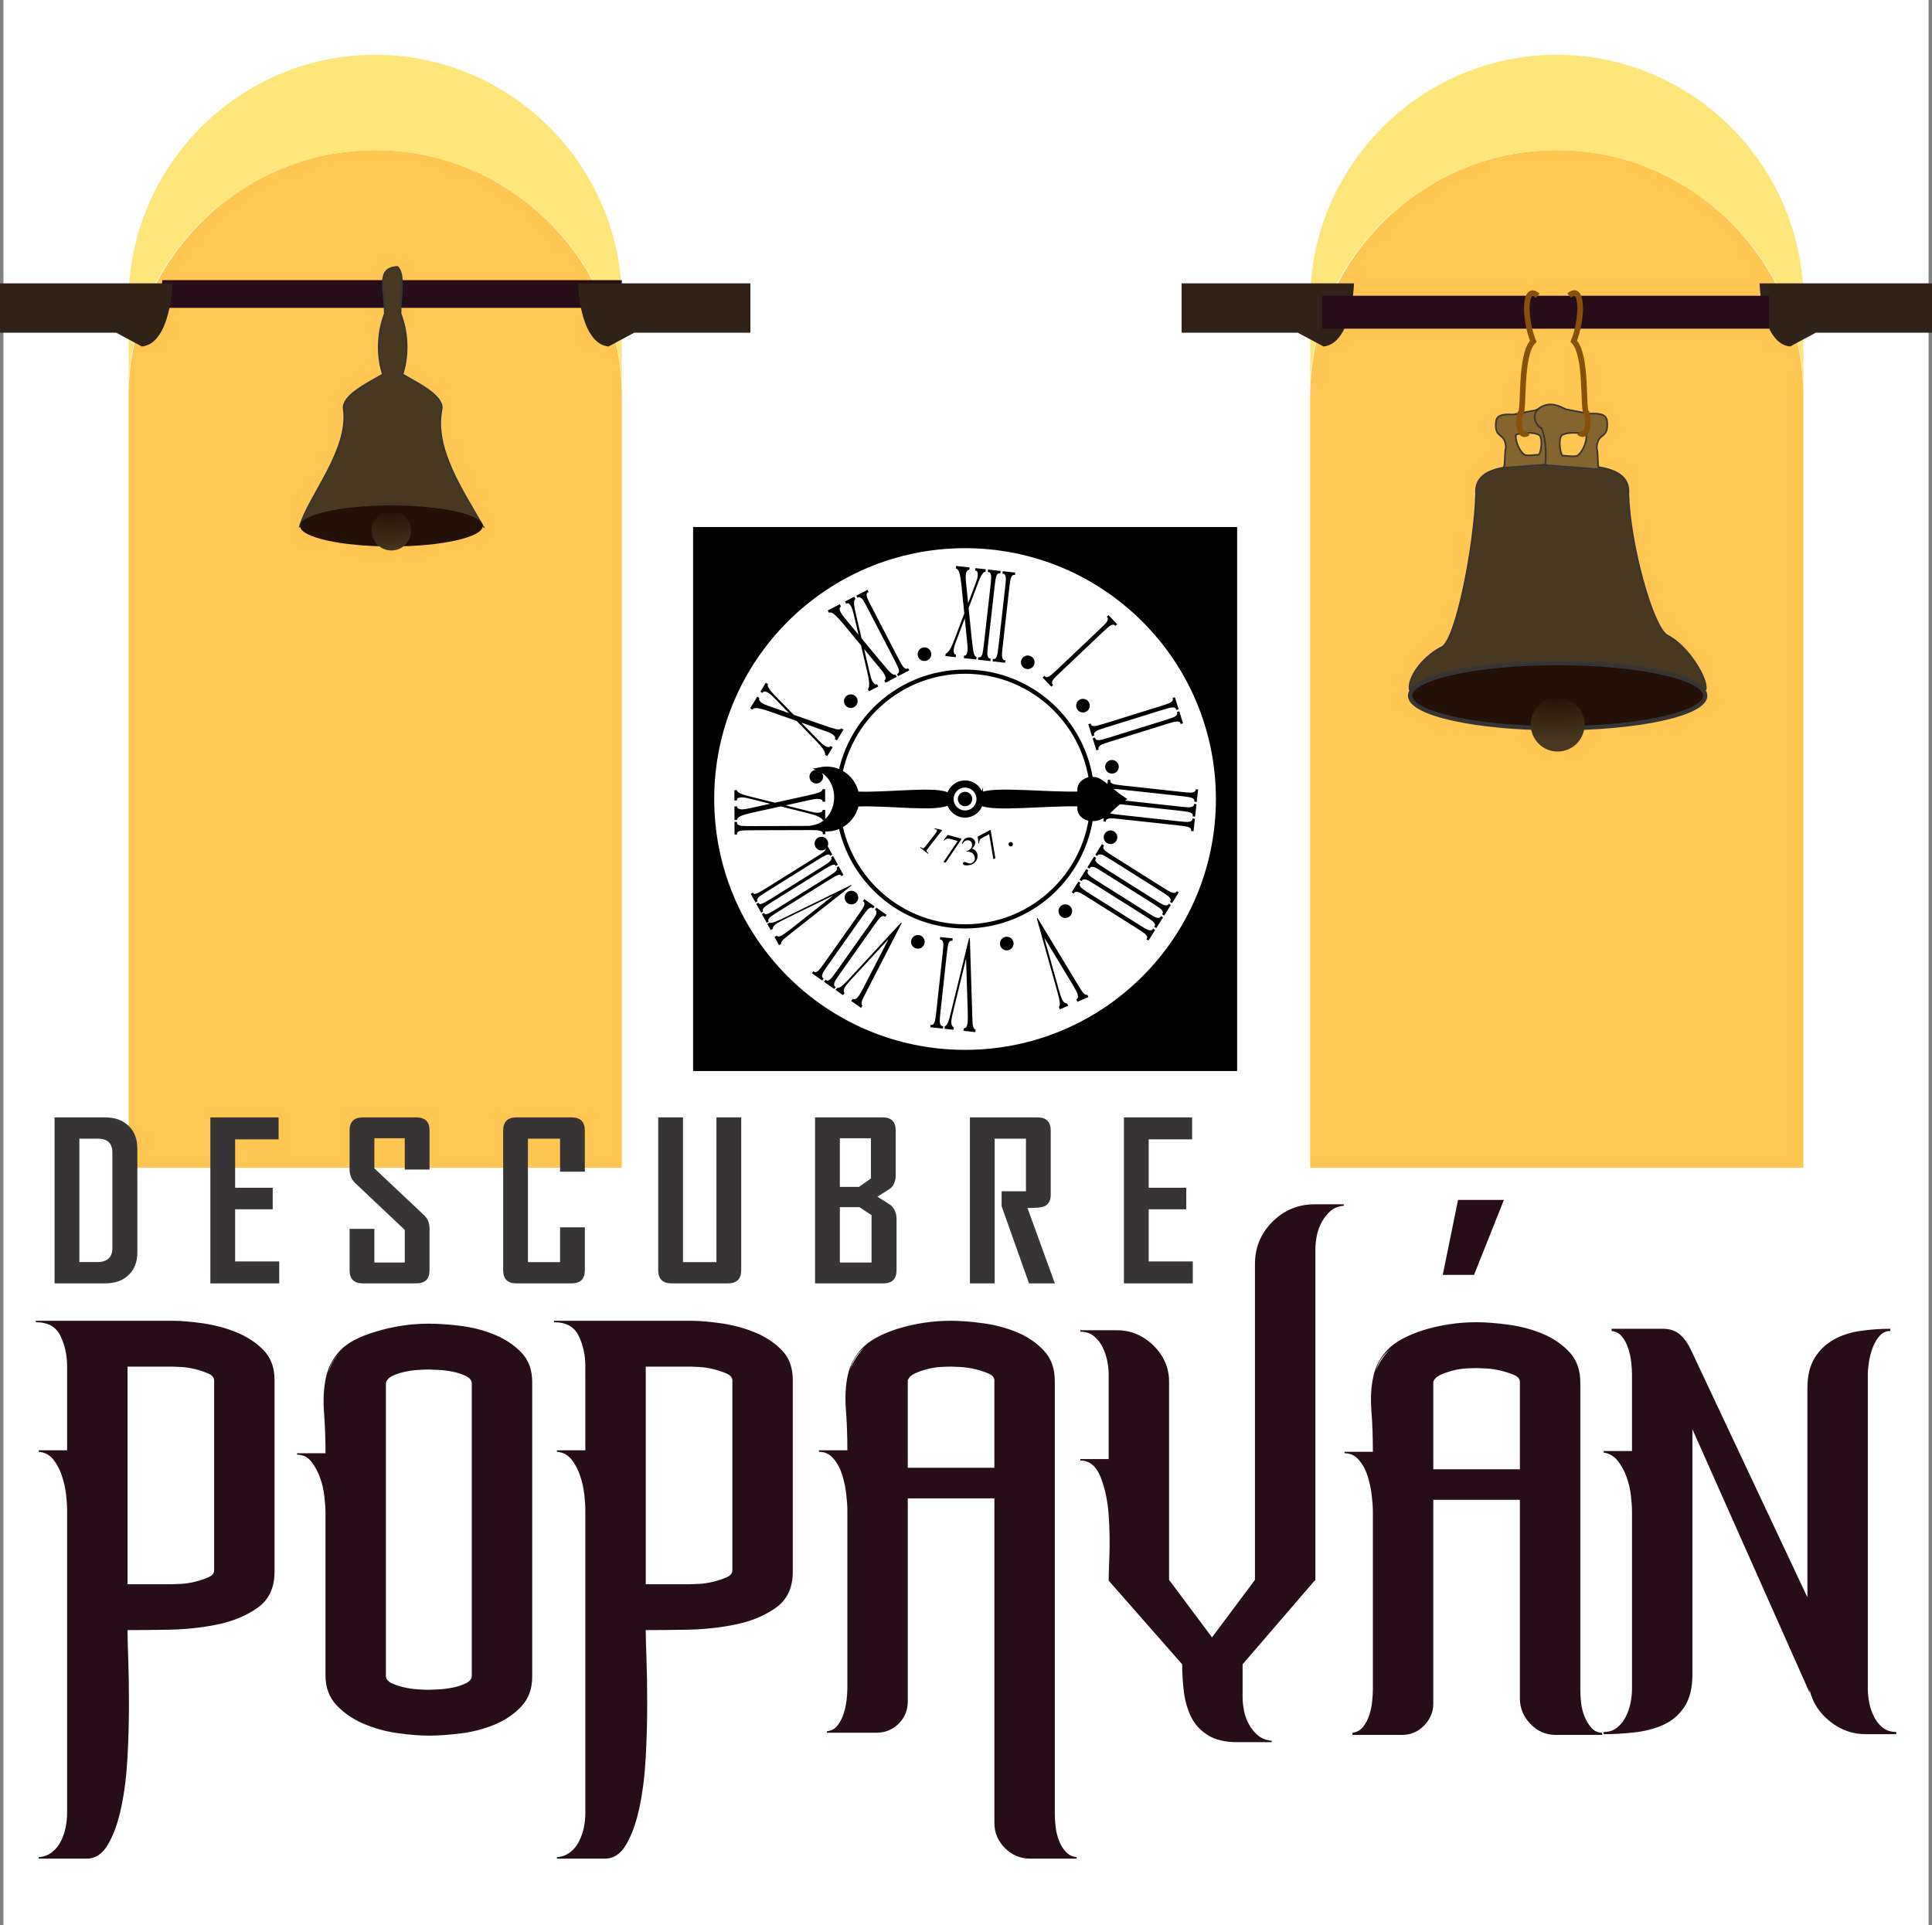 <?xml version="1.0" encoding="UTF-8"?>
<!-- Creator: CorelDRAW -->
<svg xmlns="http://www.w3.org/2000/svg" xmlns:xlink="http://www.w3.org/1999/xlink" xmlns:xodm="http://www.corel.com/coreldraw/odm/2003" xml:space="preserve" width="90.936mm" height="90.615mm" version="1.1" style="shape-rendering:geometricPrecision; text-rendering:geometricPrecision; image-rendering:optimizeQuality; fill-rule:evenodd; clip-rule:evenodd" viewBox="0 0 152211.34 151674.88">
 <rect x="0" y="0" width="152211.34" height="151674.88" fill="#808080" stroke="none"/>
 <defs>
  <style type="text/css">
   <![CDATA[
    .str6 {stroke:#87510B;stroke-width:442.9;stroke-miterlimit:22.926}
    .str1 {stroke:black;stroke-width:334.77;stroke-miterlimit:22.926}
    .str5 {stroke:#373435;stroke-width:334.77;stroke-miterlimit:22.926}
    .str0 {stroke:#FEFEFE;stroke-width:334.77;stroke-miterlimit:22.926}
    .str3 {stroke:white;stroke-width:334.77;stroke-miterlimit:22.926}
    .str4 {stroke:#373435;stroke-width:127.55;stroke-miterlimit:22.926}
    .str2 {stroke:black;stroke-width:329.74;stroke-miterlimit:22.926}
    .fil1 {fill:none}
    .fil2 {fill:black}
    .fil9 {fill:#231107}
    .fil7 {fill:#270D18}
    .fil6 {fill:#302217}
    .fil8 {fill:#483821}
    .fil12 {fill:#84642F}
    .fil5 {fill:#FEE67A}
    .fil0 {fill:#FEFEFE}
    .fil4 {fill:#FFC652}
    .fil3 {fill:black;fill-rule:nonzero}
    .fil13 {fill:#270D18;fill-rule:nonzero}
    .fil14 {fill:#373435;fill-rule:nonzero}
    .fil11 {fill:url(#id0)}
    .fil10 {fill:url(#id1)}
   ]]>
  </style>
  <radialGradient id="id0" gradientUnits="userSpaceOnUse" gradientTransform="matrix(1.29669E-16 2.118 -4.33 0.147 360703 -212995)" cx="122718.94" cy="54966.44" r="1576.25" fx="122718.94" fy="54966.44">
   <stop offset="0" style="stop-opacity:1; stop-color:#231107"></stop>
   <stop offset="1" style="stop-opacity:1; stop-color:#483821"></stop>
  </radialGradient>
  <radialGradient id="id1" gradientUnits="userSpaceOnUse" gradientTransform="matrix(1.29672E-16 2.118 -4.33 0.147 205218 -30946)" xlink:href="#id0" cx="30834.65" cy="40276.06" r="1576.25" fx="30834.65" fy="40276.06">
  </radialGradient>
 </defs>
 <g id="Capa_x0020_1">
  <rect class="fil0 str0" x="435.22" y="167.07" width="151340.12" height="151340.12"></rect>
  <g id="_2248037008928">
   <polygon class="fil1 str1" points="54776.96,41698.15 97285.08,41698.15 97285.08,84206.09 54776.96,84206.09 "></polygon>
   <path class="fil2 str1" d="M54776.96 41698.15l42508.11 0 0 42507.95 -42508.11 0 0 -42507.95zm21253.97 1323.5c11007.45,0 19930.64,8923.19 19930.64,19930.48 0,11007.28 -8923.19,19930.64 -19930.64,19930.64 -11007.28,0 -19930.48,-8923.36 -19930.48,-19930.64 0,-11007.28 8923.19,-19930.48 19930.48,-19930.48z"></path>
   <path class="fil2" d="M79317.67 73800.72c296.6,0 536.97,240.53 536.97,536.97 0,296.6 -240.36,536.97 -536.97,536.97 -296.44,0 -536.97,-240.36 -536.97,-536.97 0,-296.44 240.53,-536.97 536.97,-536.97z"></path>
   <path class="fil2" d="M83697.58 71301.86c267.31,-128.72 588.18,-16.4 716.9,250.91 128.55,267.31 16.24,588.18 -250.91,716.73 -267.31,128.55 -588.18,16.24 -716.9,-250.91 -128.55,-267.14 -16.24,-588.18 250.91,-716.73z"></path>
   <path class="fil2" d="M87031.35 65688.33c151.98,-254.59 481.56,-337.95 736.32,-185.96 254.59,151.98 337.95,481.56 185.96,736.15 -151.82,254.76 -481.56,337.95 -736.15,186.13 -254.76,-151.98 -337.95,-481.73 -186.13,-736.32z"></path>
   <path class="fil2" d="M87070.19 60376.93c19.25,-295.93 274.84,-520.23 570.78,-500.98 295.93,19.25 520.23,274.68 500.81,570.78 -19.25,295.77 -274.68,520.23 -570.61,500.98 -295.93,-19.25 -520.23,-274.84 -500.98,-570.78z"></path>
   <path class="fil2" d="M84824.58 55798.84c-112.48,-274.51 18.91,-588.02 293.26,-700.5 274.51,-112.31 588.18,19.08 700.5,293.42 112.48,274.51 -18.91,588.02 -293.26,700.5 -274.51,112.31 -588.18,-18.91 -700.5,-293.42z"></path>
   <path class="fil2" d="M80619.58 52586.75c-224.63,-193.49 -249.9,-532.61 -56.41,-757.24 193.49,-224.63 532.45,-250.07 757.24,-56.58 224.8,193.49 249.9,532.61 56.41,757.24 -193.49,224.8 -532.45,250.07 -757.24,56.58z"></path>
   <path class="fil2" d="M72828.9 52078.24c-296.6,-2.34 -535.12,-244.55 -532.78,-541.15 2.34,-296.6 244.55,-535.12 541.15,-532.95 296.6,2.34 535.12,244.71 532.78,541.32 -2.18,296.44 -244.55,534.96 -541.15,532.78z"></path>
   <path class="fil2" d="M67325.67 55691.88c-247.73,162.7 -580.82,93.9 -743.68,-153.83 -162.86,-247.89 -94.07,-580.82 153.83,-743.68 247.73,-162.86 580.82,-94.07 743.68,153.66 162.86,247.89 94.07,580.82 -153.83,743.85z"></path>
   <path class="fil2" d="M64800.03 61415.71c-123.7,269.49 -442.39,387.83 -712.05,264.13 -269.49,-123.7 -387.83,-442.39 -264.13,-712.05 123.7,-269.49 442.39,-387.83 712.05,-264.13 269.49,123.7 387.83,442.39 264.13,712.05z"></path>
   <path class="fil2" d="M65249.96 66454.11c5.86,296.6 -229.82,541.82 -526.25,547.68 -296.44,5.86 -541.65,-229.82 -547.51,-526.25 -5.86,-296.6 229.65,-541.65 526.09,-547.68 296.6,-5.86 541.65,229.82 547.68,526.25z"></path>
   <path class="fil2" d="M67566.71 70492.06c124.53,269.15 7.36,588.35 -261.79,712.88 -269.15,124.7 -588.18,7.36 -712.88,-261.62 -124.53,-269.15 -7.36,-588.35 261.79,-712.88 269.15,-124.53 588.35,-7.36 712.88,261.62z"></path>
   <path class="fil2" d="M72616.32 73761.22c244.55,167.38 307.15,501.65 139.76,746.36 -167.55,244.71 -501.65,307.32 -746.36,139.76 -244.88,-167.38 -307.48,-501.65 -139.93,-746.36 167.38,-244.71 501.65,-307.32 746.53,-139.76z"></path>
   <g>
    <path class="fil1 str2" d="M76030.94 52917.5c5542.06,0 10034.79,4492.56 10034.79,10034.62 0,5542.06 -4492.73,10034.62 -10034.79,10034.62 -5541.89,0 -10034.62,-4492.56 -10034.62,-10034.62 0,-5542.06 4492.73,-10034.62 10034.62,-10034.62z"></path>
   </g>
   <path class="fil3" d="M76312.47 47909.07l236.68 2330.31c65.45,643.76 122.52,1051.5 169.73,1225.08 47.03,173.41 120.52,273.84 220.28,303.13l-21.76 192.99 -986.05 -111.14 21.76 -192.83c65.61,3.85 116.5,-12.22 152.49,-46.03 27.45,-29.63 52.22,-73.82 74.49,-136.25 22.76,-62.6 37.83,-127.88 45.19,-193.83 9.21,-80.51 12.72,-159.52 11.38,-241.2 -0.84,-59.59 -14.73,-216.76 -41.34,-469.17l-186.63 -1854.44 -690.79 1833.35c-73.15,197.85 -119.01,330.08 -137.09,396.87 -17.58,66.62 -30.63,137.42 -39,210.74 -12.39,110.64 -7.87,205.21 14.56,281.87 22.09,78.34 75.16,126.04 160.19,146.46l-21.76 192.83 -814.49 -91.73 21.76 -192.83c59.09,-11.55 112.82,-41.68 160.86,-94.07 80.01,-81.35 160.86,-197.01 241.03,-343.64 80.34,-146.29 179.1,-373.93 296.27,-682.59l770.13 -2043.25 -211.4 -2106.68c-60.43,-570.94 -123.7,-948.73 -189.65,-1131.51 -65.78,-184.62 -154.33,-286.73 -265.13,-310.16l21.76 -192.83 1063.89 119.85 -21.59 192.83c-91.39,0.67 -158.18,38.16 -201.03,116.5 -42.52,76.66 -68.79,164.2 -79.84,262.29 -14.56,130.39 -9.37,322.71 16.74,578.64l169.22 1666.3 584.17 -1550.64c68.63,-183.95 112.15,-311 131.06,-379.46 18.24,-68.46 32.3,-141.1 40.51,-214.25 8.2,-73.15 8.7,-139.93 1.17,-196.84 -8.54,-75.16 -24.1,-129.39 -46.7,-162.53 -22.6,-33.31 -74.49,-55.57 -155,-68.12l21.76 -192.99 813.98 91.73 -21.76 192.83c-65.95,3.52 -121.85,27.95 -168.39,77 -69.63,73.48 -137.92,176.09 -204.04,306.14 -66.28,129.89 -166.21,373.6 -299.78,729.12l-657.82 1752.17zm1739.28 3983.89l-21.76 192.83 -984.38 -110.81 21.76 -192.99 81.52 9.21c95.24,10.71 173.58,-67.12 236.01,-231.83 39.84,-109.47 83.19,-375.78 131.23,-800.76l517.55 -4595.84c40.34,-358.87 59.59,-597.22 58.08,-713.05 -1.67,-88.88 -16.4,-166.38 -44.52,-233 -40.17,-89.38 -87.54,-136.42 -141.94,-142.44l-81.52 -9.21 21.76 -192.83 984.38 110.81 -21.76 192.83 -82.52 -9.21c-93.73,-10.55 -171.4,67.46 -233.33,232.33 -41.01,109.3 -85.03,375.44 -132.73,800.43l-517.72 4595.84c-40.34,358.87 -59.59,597.22 -58.08,713.05 1.17,88.71 16.4,166.55 45.7,233 39.17,89.38 85.37,136.25 139.6,142.28l82.69 9.37zm1154.11 129.89l-21.76 192.99 -984.21 -110.98 21.59 -192.83 81.52 9.21c95.24,10.71 173.74,-67.29 236.01,-231.99 40,-109.3 83.36,-375.78 131.23,-800.76l517.72 -4595.67c40.34,-359.04 59.59,-597.22 57.91,-713.05 -1.67,-88.88 -16.4,-166.38 -44.52,-233 -40.17,-89.38 -87.54,-136.42 -141.77,-142.44l-81.52 -9.21 21.76 -192.83 984.21 110.81 -21.76 192.83 -82.52 -9.21c-93.57,-10.55 -171.4,67.46 -233.16,232.16 -41.01,109.3 -85.03,375.61 -132.9,800.59l-517.55 4595.84c-40.51,358.7 -59.76,597.06 -58.25,713.05 1.17,88.71 16.4,166.38 45.7,233 39.17,89.38 85.37,136.08 139.6,142.28l82.69 9.21z"></path>
   <path class="fil3" d="M82967.29 53966.66l-140.77 133.4 -681.58 -718.91 140.94 -133.4 56.24 59.42c66.12,69.63 176.25,60.59 330.08,-25.27 100.93,-58.08 305.81,-233.83 615.97,-528.09l3356.37 -3181.95c262.12,-248.4 430.34,-418.46 503.66,-508.01 55.91,-69.13 94.57,-137.76 116,-206.89 26.78,-94.24 20.92,-160.69 -16.74,-200.36l-56.41 -59.42 140.77 -133.57 681.58 718.74 -140.77 133.57 -57.25 -60.26c-64.78,-68.46 -174.58,-58.92 -328.07,27.28 -101.77,57.41 -306.81,232.66 -617.14,526.92l-3356.37 3181.95c-261.95,248.4 -430.34,418.29 -503.66,508.01 -56.41,68.63 -94.74,137.76 -115.16,207.72 -27.62,93.4 -22.6,159.01 15.06,198.68l57.25 60.43z"></path>
   <path class="fil3" d="M86219.21 57947.03l-185.13 57.58 -294.59 -945.71 185.13 -57.58 24.44 78.17c28.46,91.56 131.4,132.07 307.48,122.86 116,-7.53 377.45,-74.99 785.7,-202.2l4415.57 -1375.55c344.81,-107.46 570.78,-185.63 676.06,-233.67 80.68,-37.33 145.79,-82.02 195.34,-134.58 65.61,-72.81 89.72,-135.08 73.48,-187.3l-24.44 -78.17 185.29 -57.75 294.59 945.71 -185.29 57.75 -24.61 -79.34c-28.12,-89.88 -130.89,-129.89 -306.65,-120.18 -116.5,6.53 -377.95,73.31 -786.37,200.52l-4415.57 1375.55c-344.81,107.46 -570.61,185.8 -676.06,233.67 -80.85,36.82 -145.79,82.02 -195,135.75 -65.95,71.81 -90.39,132.9 -73.98,184.96l24.61 79.51zm345.48 1108.75l-185.29 57.75 -294.59 -945.71 185.29 -57.75 24.44 78.34c28.46,91.56 131.4,131.9 307.32,122.69 116.16,-7.53 377.45,-74.82 785.86,-202.03l4415.57 -1375.55c344.81,-107.46 570.61,-185.63 676.06,-233.83 80.68,-37.16 145.79,-81.85 195.34,-134.41 65.78,-72.81 89.55,-135.08 73.31,-187.3l-24.27 -78.17 185.13 -57.75 294.59 945.71 -185.13 57.75 -24.77 -79.34c-27.95,-90.05 -130.73,-129.89 -306.48,-120.18 -116.67,6.53 -378.12,73.31 -786.2,200.52l-4415.73 1375.55c-344.81,107.29 -570.78,185.63 -676.23,233.83 -80.68,36.66 -145.79,81.85 -194.83,135.58 -66.12,71.64 -90.22,132.73 -73.98,184.96l24.61 79.34z"></path>
   <path class="fil3" d="M87370.3 62431.73l-192.83 -21.09 107.63 -984.71 192.83 21.09 -8.87 81.35c-10.38,95.41 67.79,173.58 232.66,235.34 109.64,39.67 376.11,82.02 801.26,128.55l4597.51 502.15c358.87,39.17 597.39,57.58 713.22,55.57 88.88,-1.84 166.38,-16.91 232.66,-45.19 89.38,-40.67 136.25,-88.21 142.11,-142.44l9.04 -81.52 192.83 21.09 -107.63 984.71 -192.83 -21.09 9.04 -82.52c10.21,-93.73 -68.12,-171.23 -233.16,-232.5 -109.47,-40.67 -375.78,-83.86 -800.93,-130.22l-4597.51 -502.15c-358.87,-39.17 -597.39,-57.75 -713.22,-55.74 -88.71,1.51 -166.38,16.91 -232.83,46.53 -89.38,39.34 -135.92,85.87 -141.77,140.1l-9.21 82.69zm-126.04 1154.44l-192.83 -20.92 107.46 -984.71 192.99 21.09 -8.87 81.35c-10.55,95.41 67.79,173.58 232.66,235.51 109.47,39.34 375.94,82.02 801.1,128.38l4597.68 502.15c358.87,39.17 597.22,57.58 713.05,55.57 88.88,-2.01 166.38,-16.91 232.83,-45.36 89.38,-40.51 136.08,-88.04 142.11,-142.28l8.87 -81.52 192.99 21.09 -107.63 984.71 -192.99 -21.09 9.21 -82.69c10.04,-93.57 -68.12,-171.23 -233.16,-232.5 -109.47,-40.51 -375.78,-83.69 -800.93,-130.06l-4597.51 -502.15c-359.04,-39.17 -597.56,-57.58 -713.39,-55.74 -88.55,1.51 -166.21,16.91 -232.83,46.53 -89.22,39.34 -135.75,85.7 -141.77,140.1l-9.04 82.52zm-126.04 1154.78l-192.99 -21.26 107.63 -984.55 192.83 21.09 -8.87 81.52c-10.38,95.24 67.96,173.41 232.83,235.34 109.47,39.34 375.94,81.85 801.1,128.38l4597.51 501.98c359.04,39.34 597.39,57.75 713.22,55.74 88.88,-2.01 166.38,-16.91 232.83,-45.36 89.38,-40.51 136.08,-87.88 141.94,-142.28l8.87 -81.52 192.99 21.09 -107.46 984.71 -192.99 -21.09 9.04 -82.69c10.21,-93.57 -67.96,-171.07 -233.16,-232.5 -109.3,-40.51 -375.78,-83.69 -800.76,-130.06l-4597.51 -502.15c-359.2,-39.17 -597.56,-57.58 -713.39,-55.74 -88.71,1.51 -166.38,17.07 -232.83,46.53 -89.22,39.34 -135.92,85.7 -141.77,140.1l-9.04 82.69z"></path>
   <path class="fil3" d="M83502.08 79518.2l-76.49 -178.43c56.58,-74.99 81.85,-173.74 74.49,-297.77 -12.89,-182.11 -68.29,-447.58 -166.21,-794.57l-1651.74 -5900.92 57.58 -24.61 3216.43 5319.27c165.71,275.01 270.83,441.05 315.02,498.47 69.3,89.55 135.41,155 198.52,196.51 62.1,39.84 128.89,54.23 200.69,43.18l76.33 178.43 -866.88 370.92 -76.33 -178.43c85.53,-71.81 127.21,-150.31 124.87,-237.18 -3.01,-86.7 -28.29,-187.3 -78.5,-304.64 -68.63,-160.19 -200.86,-402.72 -395.19,-723.93l-2186.53 -3616.14 1123.98 4014.18c111.14,395.86 197.68,665.85 259.78,811.14 39.67,92.56 93.9,176.76 159.85,248.23 67.29,72.81 144.79,111.98 231.16,116.16 6.86,0.84 18.08,2.01 33.14,3.35l76.33 178.43 -650.28 278.36z"></path>
   <path class="fil3" d="M86453.38 67449.54l-164.2 -103.44 527.93 -838.25 164.2 103.44 -43.69 69.3c-51.05,81.18 -14.9,185.63 106.12,313.68 81.35,83.19 302.29,238.35 664.18,466.16l3913.42 2464.55c305.47,192.49 511.86,313.51 616.81,362.38 80.68,37.16 156.84,57.58 229.15,61.09 97.92,2.68 160.86,-19.42 189.98,-65.78l43.69 -69.3 164.2 103.44 -527.93 838.25 -164.04 -103.44 44.19 -70.47c50.21,-79.67 13.73,-183.62 -107.63,-311 -80.85,-84.53 -301.29,-239.86 -663.17,-467.67l-3913.42 -2464.72c-305.64,-192.32 -511.86,-313.34 -616.97,-362.22 -80.34,-37.66 -157.01,-57.75 -229.65,-60.26 -97.42,-3.68 -159.68,17.58 -188.81,63.77l-44.36 70.47zm-618.98 982.71l-164.04 -103.44 527.76 -838.09 164.2 103.44 -43.69 69.3c-51.05,81.18 -15.06,185.63 106.12,313.51 81.35,83.36 302.29,238.35 664.18,466.33l3913.42 2464.55c305.64,192.32 511.86,313.34 616.81,362.22 80.68,37.16 157.01,57.75 229.15,61.26 97.92,2.68 161.02,-19.58 189.98,-65.78l43.69 -69.3 164.2 103.44 -527.76 838.09 -164.2 -103.44 44.19 -70.3c50.38,-79.67 13.89,-183.62 -107.63,-311 -80.68,-84.53 -301.29,-239.86 -663.17,-467.84l-3913.42 -2464.55c-305.64,-192.32 -511.86,-313.34 -616.81,-362.38 -80.51,-37.66 -157.01,-57.58 -229.65,-60.09 -97.58,-3.85 -159.85,17.58 -188.98,63.77l-44.36 70.3zm-618.82 982.87l-164.37 -103.44 527.93 -838.25 164.37 103.44 -43.85 69.46c-51.05,81.18 -14.9,185.63 106.29,313.51 81.18,83.36 302.13,238.35 664.01,466.16l3913.58 2464.55c305.47,192.49 511.69,313.51 616.81,362.38 80.68,37.16 156.84,57.58 228.98,61.26 98.09,2.68 161.02,-19.58 190.15,-65.78l43.52 -69.46 164.37 103.44 -527.93 838.25 -164.2 -103.44 44.36 -70.3c50.21,-79.84 13.73,-183.79 -107.79,-311.17 -80.68,-84.36 -301.12,-239.86 -663,-467.67l-3913.58 -2464.72c-305.64,-192.32 -511.86,-313.34 -616.81,-362.22 -80.51,-37.66 -157.01,-57.75 -229.82,-60.26 -97.42,-3.68 -159.52,17.58 -188.81,63.94l-44.19 70.3zm-618.98 982.87l-164.2 -103.44 527.93 -838.25 164.2 103.44 -43.69 69.3c-51.05,81.18 -15.06,185.63 106.12,313.51 81.18,83.36 302.13,238.35 664.01,466.33l3913.58 2464.55c305.47,192.49 511.69,313.51 616.81,362.38 80.68,37.16 156.84,57.58 228.98,61.09 98.09,2.68 161.02,-19.58 190.15,-65.78l43.69 -69.3 164.2 103.44 -527.93 838.09 -164.2 -103.28 44.36 -70.47c50.21,-79.67 13.73,-183.62 -107.79,-311 -80.68,-84.53 -301.12,-239.86 -663,-467.67l-3913.58 -2464.72c-305.47,-192.32 -511.86,-313.34 -616.81,-362.38 -80.34,-37.66 -157.01,-57.58 -229.65,-60.09 -97.58,-3.68 -159.85,17.58 -188.81,63.77l-44.36 70.47z"></path>
   <path class="fil3" d="M74415.86 81052.93l20.92 -192.83c86.03,-37.66 156.5,-111.48 210.9,-222.95 78.17,-165.04 160.02,-423.48 244.88,-773.98l1455.06 -5952.48 62.43 6.86 193.66 6213.09c9.54,320.87 19.75,517.05 30.13,588.85 16.4,111.98 41.85,201.53 76.66,268.48 34.31,65.11 85.53,110.47 153.49,136.08l-20.92 192.99 -937.35 -102.1 20.92 -192.83c109.8,-20.59 184.62,-68.63 225.13,-145.46 40,-77 67.29,-177.09 81.01,-303.8 18.91,-173.24 22.6,-449.42 10.88,-824.86l-131.73 -4223.75 -989.57 4049.5c-97.25,399.54 -154.49,677.06 -171.57,834.4 -10.88,99.93 -4.69,200.02 17.74,294.59 22.76,96.41 71.14,168.55 144.45,214.59 5.36,4.18 14.56,10.71 27.28,19.25l-21.09 192.99 -703.34 -76.66zm-363.56 -7033.94l21.09 -192.99 984.71 107.13 -20.92 192.99 -81.52 -8.87c-95.24,-10.38 -173.41,67.79 -235.17,232.83 -39.5,109.47 -81.85,376.11 -128.22,801.26l-499.97 4597.68c-39,359.04 -57.41,597.39 -55.4,713.22 2.01,88.88 16.91,166.38 45.53,232.66 40.51,89.38 88.04,136.25 142.28,142.11l81.52 8.87 -20.92 192.99 -984.71 -107.29 20.92 -192.83 82.69 9.04c93.57,10.21 171.07,-68.12 232.33,-233.16 40.51,-109.64 83.52,-375.94 129.72,-801.1l500.14 -4597.85c39.17,-358.87 57.41,-597.39 55.4,-713.22 -1.51,-88.71 -16.91,-166.21 -46.53,-232.83 -39.5,-89.22 -85.87,-135.75 -140.27,-141.77l-82.69 -8.87z"></path>
   <path class="fil3" d="M65836.63 77996.35l111.98 -158.68c93.4,8.87 190.98,-21.43 292.59,-92.56 148.3,-106.46 345.48,-292.75 589.69,-557.89l4160.14 -4499.09 51.39 36.32 -2845.01 5526.82c-147.3,285.05 -233.67,461.81 -259.44,529.43 -40,105.95 -61.09,196.51 -63.27,272 -1.51,73.65 21.26,138.26 68.29,193.49l-111.98 158.51 -770.13 -543.83 111.98 -158.51c105.95,35.15 194.67,29.63 267.31,-17.91 72.31,-48.04 144.79,-122.36 218.27,-226.47 100.6,-142.44 237.85,-382.14 409.59,-716.06l1934.11 -3757.08 -2829.95 3060.6c-278.86,302.29 -463.48,517.38 -554.71,646.6 -58.08,82.02 -101.27,172.4 -127.55,266.14 -26.78,95.41 -19.58,181.95 22.26,257.77 2.68,6.19 7.53,16.4 14.39,29.96l-111.98 158.51 -577.97 -408.08zm3095.08 -6327.08l111.81 -158.51 809.13 571.45 -111.98 158.51 -66.95 -47.37c-78.34,-55.24 -184.62,-24.77 -318.7,89.55 -87.54,76.66 -253.92,289.07 -500.64,638.4l-2667.92 3777.84c-208.39,294.93 -340.12,494.45 -394.52,596.72 -41.34,78.67 -65.78,153.66 -73.15,225.63 -7.87,97.75 10.88,161.69 55.57,193.16l66.95 47.37 -111.81 158.51 -809.13 -571.45 111.81 -158.51 67.96 48.04c77,54.23 182.78,23.43 316.35,-91.22 88.55,-76.16 255.43,-288.23 501.98,-637.39l2668.09 -3777.84c208.22,-294.93 339.96,-494.62 394.52,-596.89 41.68,-78.34 65.78,-153.66 72.14,-226.13 8.87,-97.25 -9.04,-160.35 -53.73,-191.99l-67.79 -47.87zm-948.89 -670.03l111.98 -158.51 809.13 571.45 -111.98 158.51 -66.95 -47.2c-78.34,-55.4 -184.62,-24.94 -318.7,89.38 -87.54,76.66 -253.92,289.07 -500.64,638.4l-2667.92 3777.84c-208.39,294.93 -340.12,494.45 -394.52,596.72 -41.34,78.67 -65.78,153.66 -73.15,225.63 -7.87,97.75 10.88,161.69 55.57,193.16l67.12 47.37 -112.15 158.51 -809.13 -571.45 112.15 -158.51 67.79 47.87c77,54.4 182.78,23.6 316.35,-91.06 88.55,-75.99 255.43,-288.07 502.15,-637.56l2667.92 -3777.67c208.39,-294.93 340.12,-494.45 394.52,-596.89 41.85,-78.17 65.78,-153.66 72.14,-226.13 8.87,-97.25 -9.04,-160.35 -53.73,-191.99l-67.96 -47.87z"></path>
   <path class="fil3" d="M60451.25 72793.08l164.2 -102.44c70.3,31.3 162.36,31.3 276.85,-1.51 168.55,-50.05 413.94,-153.83 734.14,-310.66l5443.97 -2657.37 23.77 43.18 -4881.73 3846.8c-252.41,198.35 -404.73,322.38 -457.29,371.76 -81.85,77.5 -141.61,147.13 -179.1,209.06 -35.99,60.76 -48.37,120.01 -36.99,177.93l-164.2 102.44 -356.69 -648.44 164.2 -102.61c67.79,56.58 141.27,74.65 221.62,54.06 80.34,-21.26 173.07,-64.11 281.04,-131.56 147.46,-92.06 370.25,-255.26 665.18,-487.75l3318.54 -2615.03 -3703.35 1807.91c-365.23,178.6 -614.13,309.32 -747.87,392.85 -85.2,53.06 -162.36,117 -227.64,187.8 -66.45,72.14 -101.77,145.62 -104.11,219.1 -0.84,5.86 -1.67,15.57 -2.68,28.62l-164.2 102.44 -267.65 -486.58zm5459.37 -4445.19l164.2 -102.61 374.77 681.42 -164.2 102.44 -30.97 -56.41c-36.32,-65.95 -135.41,-67.96 -296.44,-7.7 -106.12,41.01 -339.12,174.25 -701,400.05l-3913.58 2443.46c-305.47,190.82 -504.83,322.21 -596.55,393.02 -70.13,54.4 -125.2,110.31 -165.04,168.05 -52.56,78.84 -67.79,136.75 -47.03,174.41l30.97 56.24 -164.2 102.61 -374.77 -681.25 164.2 -102.61 31.47 57.25c35.65,64.78 134.58,66.28 295.26,5.69 106.62,-40.17 339.96,-172.91 701.67,-398.87l3913.58 -2443.46c305.47,-190.65 504.83,-322.21 596.72,-393.02 70.3,-54.06 125.2,-110.31 164.54,-168.72 52.89,-78.17 68.46,-135.25 47.87,-172.74l-31.47 -57.25zm-439.38 -798.75l164.2 -102.61 374.77 681.25 -164.2 102.61 -31.13 -56.41c-36.15,-65.95 -135.25,-67.96 -296.27,-7.7 -106.12,41.01 -339.12,174.25 -701,400.05l-3913.58 2443.46c-305.47,190.65 -504.83,322.21 -596.55,392.85 -70.3,54.57 -125.2,110.47 -165.04,168.22 -52.56,78.84 -67.79,136.75 -47.03,174.25l30.97 56.41 -164.2 102.61 -374.77 -681.42 164.2 -102.44 31.47 57.25c35.65,64.61 134.58,66.28 295.26,5.69 106.62,-40.17 339.96,-173.07 701.84,-398.87l3913.25 -2443.46c305.64,-190.82 504.99,-322.21 596.89,-393.02 70.3,-54.06 125.2,-110.31 164.54,-168.72 52.89,-78.34 68.46,-135.25 47.87,-172.91l-31.47 -57.08zm-439.38 -798.75l164.2 -102.61 374.77 681.25 -164.2 102.44 -30.97 -56.24c-36.32,-65.95 -135.58,-67.96 -296.44,-7.7 -106.12,40.84 -339.29,174.08 -701,400.05l-3913.58 2443.46c-305.47,190.65 -504.83,322.21 -596.72,392.85 -70.13,54.57 -125.04,110.47 -164.87,168.05 -52.56,79 -67.79,136.75 -47.2,174.41l31.13 56.41 -164.2 102.44 -374.77 -681.25 164.2 -102.61 31.47 57.25c35.65,64.78 134.58,66.45 295.26,5.86 106.62,-40.17 339.79,-173.07 701.67,-398.87l3913.58 -2443.46c305.47,-190.82 504.83,-322.21 596.72,-393.18 70.3,-53.9 125.04,-110.31 164.37,-168.72 53.06,-78.17 68.79,-135.08 48.04,-172.74l-31.47 -57.08z"></path>
   <path class="fil3" d="M67883.56 50303.31l1494.73 1803.22c413.1,498.13 687.78,804.95 823.52,922.78 135.75,117.84 252.75,160.35 351.84,129.05l89.55 172.24 -880.77 457.12 -89.38 -172.24c56.58,-33.31 90.05,-74.99 100.93,-123.19 6.36,-39.67 2.34,-90.39 -14.06,-154.66 -15.9,-64.61 -39.84,-127.04 -70.47,-186.13 -37.16,-71.81 -78.34,-139.6 -124.87,-206.55 -33.98,-49.04 -132.9,-171.74 -295.77,-366.74l-1188.09 -1435.98 447.75 1907.5c49.38,205.04 85.03,340.46 107.13,405.9 22.76,65.11 51.22,131.23 85.2,196.68 51.22,98.76 107.63,174.75 169.06,226.13 62.1,52.56 132.73,62.6 214.59,32.3l89.38 172.07 -727.45 377.78 -89.38 -172.4c42.68,-42.35 70.64,-97.25 81.18,-167.55 21.09,-112.15 23.77,-253.25 8.87,-419.63 -15.06,-166.21 -59.76,-410.26 -134.24,-731.97l-498.97 -2125.77 -1349.44 -1631.65c-368.08,-440.55 -631.2,-718.91 -787.87,-834.07 -157.51,-116.67 -287.9,-152.15 -393.02,-109.8l-89.38 -172.24 950.4 -493.28 89.38 172.24c-75.49,51.39 -109.97,119.85 -101.94,208.73 7.36,87.37 34.31,174.58 80.01,262.29 60.26,116.5 171.74,273.17 336.27,471.18l1068.74 1289.35 -378.96 -1613.07c-45.36,-190.98 -80.01,-320.71 -102.44,-387.99 -22.93,-67.12 -51.72,-135.25 -85.7,-200.52 -33.98,-65.28 -70.8,-121.19 -108.8,-164.2 -49.04,-57.58 -92.06,-93.9 -129.39,-108.97 -37.16,-15.06 -92.56,-4.52 -166.55,29.79l-89.38 -172.24 726.94 -377.45 89.38 172.24c-52.89,39.67 -85.7,91.22 -96.91,157.84 -17.07,99.76 -16.57,223.12 1,367.74 17.41,144.79 70.3,402.89 157.34,772.64l430.01 1821.46zm3663.85 2339.18l89.38 172.4 -879.1 456.29 -89.38 -172.24 72.64 -37.83c85.2,-44.02 106.79,-152.49 66.95,-324.05 -27.95,-113.15 -140.27,-358.53 -337.28,-737.99l-2130.62 -4104.9c-166.55,-320.54 -283.21,-529.1 -349.16,-624.34 -50.88,-72.98 -106.29,-129.05 -166.71,-168.72 -83.36,-51.89 -148.8,-64.44 -197.34,-39.17l-72.64 37.66 -89.55 -172.24 879.26 -456.29 89.38 172.07 -73.82 38.33c-83.52,43.52 -104.61,151.65 -64.28,322.88 26.95,113.65 138.76,359.37 335.77,738.83l2130.62 4104.9c166.55,320.37 283.21,529.1 349.16,624.34 50.38,73.15 106.29,129.05 167.72,168.05 82.35,52.39 146.79,65.61 195.17,40.34l73.82 -38.33z"></path>
   <path class="fil3" d="M62528.81 56314.04l2210.46 774.48c610.78,213.75 1004.3,335.27 1181.39,366.23 177.09,30.8 299.28,6.86 368.08,-70.97l165.37 101.6 -519.06 845.62 -165.37 -101.43c31.3,-57.75 38.5,-110.64 23.1,-157.67 -15.06,-37.33 -44.69,-78.5 -91.89,-125.2 -46.87,-47.2 -99.59,-88.55 -156.17,-123.19 -68.96,-42.35 -139.1,-79.17 -213.41,-112.65 -54.57,-24.44 -202.7,-78.5 -442.56,-161.69l-1758.53 -617.81 1367.02 1403.51c148.13,150.14 248.4,247.89 301.12,292.42 53.06,44.19 111.64,86.2 174.41,124.7 94.91,58.25 182.45,94.24 261.45,106.62 80.34,13.22 145.96,-14.73 200.52,-83.02l165.37 101.43 -428.67 698.66 -165.37 -101.43c14.73,-58.42 10.21,-119.85 -16.91,-185.63 -39.84,-106.96 -110.31,-229.15 -208.73,-364.06 -98.59,-134.74 -262.79,-320.87 -492.44,-557.89l-1523.35 -1564.36 -1997.38 -702.51c-542.66,-187.64 -911.57,-290.58 -1105.23,-308.49 -195,-18.75 -325.06,18.08 -393.35,108.63l-165.37 -101.6 560.06 -912.74 165.37 101.6c-38.16,83.02 -32.47,159.52 20.42,231.32 51.22,71.14 119.34,131.9 203.54,183.62 111.81,68.63 288.07,145.46 531.11,230.49l1580.6 553.87 -1156.28 -1187.08c-137.42,-140.1 -234,-233.5 -287.9,-279.53 -54.4,-45.7 -114.16,-89.05 -176.76,-127.71 -62.77,-38.5 -123.19,-67.29 -177.93,-84.53 -71.64,-24.27 -127.21,-33.14 -167.05,-26.78 -39.67,6.36 -81.68,44.02 -127.38,111.48l-165.37 -101.43 428.33 -698.15 165.37 101.43c-24.77,61.26 -26.45,122.19 -1.67,185.13 36.82,94.24 100.76,199.69 190.48,314.68 89.55,114.99 267.81,308.99 533.12,580.99l1307.43 1339.06z"></path>
   <path class="fil3" d="M64820.79 64736.09l194 -0.5 3.01 990.57 -194 0.5 -0.33 -81.85c-0.17,-96.08 -86.7,-164.87 -257.44,-207.89 -113.15,-27.12 -382.81,-39.5 -810.47,-38.16l-4624.96 14.73c-361.05,1 -600.07,9.37 -714.89,24.27 -88.04,11.88 -163.37,35.32 -226.13,70.97 -84.36,50.38 -125.54,102.77 -125.37,157.34l0.33 82.02 -194.16 0.67 -3.18 -990.57 194.16 -0.67 0.17 83.19c0.33,94.07 86.7,162.36 257.6,204.88 113.32,28.12 382.81,41.34 810.47,40l4624.96 -14.73c361.05,-1.17 600.07,-9.37 714.89,-24.44 88.04,-11.21 163.53,-35.32 226.3,-72.14 84.19,-49.04 125.37,-100.26 125.2,-155l-0.17 -83.19zm-3768.97 -1494.23l2287.46 -502.99c632.04,-139.26 1030.58,-242.87 1197.46,-309.66 166.88,-66.79 258.27,-151.31 275.85,-253.75l194.16 -0.67 3.01 992.41 -194 0.5c-3.85,-65.61 -25.44,-114.32 -63.27,-146.29 -32.47,-23.77 -79.34,-43.35 -143.95,-58.25 -64.78,-15.4 -131.23,-22.76 -197.85,-22.6 -80.68,0.33 -159.85,5.69 -240.7,16.57 -59.09,7.7 -213.58,39.5 -461.31,94.91l-1820.79 398.87 1900.64 475.2c205.04,49.88 341.8,80.34 410.09,90.55 68.29,9.71 140.1,14.73 213.75,14.56 111.48,-0.5 204.71,-15.9 278.36,-46.87 75.32,-30.97 116.5,-89.38 127.04,-176.09l194 -0.5 2.68 819.51 -194.16 0.67c-18.08,-57.41 -54.23,-107.29 -111.81,-148.97 -90.05,-70.13 -214.25,-137.09 -369.08,-200.02 -154.49,-62.77 -392.01,-134.74 -712.05,-215.59l-2118.23 -529.93 -2068.52 452.44c-560.23,125.54 -928.14,231.99 -1102.22,318.53 -175.75,86.54 -267.14,186.3 -277.52,299.11l-194 0.5 -3.52 -1070.58 194.16 -0.67c11.05,90.55 56.07,152.65 138.93,186.13 80.85,33.48 170.9,49.38 269.65,49.21 131.23,-0.5 321.54,-27.95 572.95,-83.36l1635.67 -359.71 -1607.55 -401.72c-190.65,-47.2 -321.88,-75.82 -392.01,-86.7 -70.13,-10.21 -143.95,-15.73 -217.43,-15.57 -73.65,0.33 -140.1,7.53 -195.84,21.59 -73.65,17.07 -125.7,38.67 -156.17,64.94 -30.46,26.28 -46.37,80.34 -49.71,161.86l-194 0.5 -2.68 -819.01 194 -0.67c11.05,65.11 41.85,118.01 95.74,158.51 81.18,60.76 190.82,116.83 327.57,167.38 136.75,50.88 390.34,122.02 758.92,213.92l1816.27 451.77z"></path>
   <path class="fil2 str1" d="M77276.94 63296.26c-146.63,550.52 -649.28,953.41 -1246,953.41 -624,0 -1145.07,-440.55 -1285,-1012.33 -824.36,609.78 -4738.28,32.14 -7251.04,140.1 -220.95,1117.95 -1196.62,1963.74 -2369.81,1963.74 -307.65,0 -612.45,-59.42 -883.45,-197.18 960.61,-238.86 1643.03,-1206.33 1643.03,-2330.98 0,-976.35 -517.05,-1851.26 -1301.24,-2193.05 176.25,-35.82 358.7,-56.91 541.65,-56.91 1175.36,0 2152.55,848.97 2370.31,1966.75 2512.25,104.95 6426.17,-472.69 7252.38,129.22 147.46,-571.78 664.85,-1004.3 1283.16,-1004.3 596.55,0 1099.2,402.56 1250.35,950.74 1009.65,-504.83 5159.92,1 7765.57,-77.67l-1.51 -280.2c-10.88,-220.78 67.29,-379.29 183.62,-519.72 89.38,-107.63 238.69,-210.57 383.64,-267.65 20.09,-7.87 57.58,-19.58 69.46,-28.96 20.59,1.17 81.52,-20.25 110.81,-26.78 39.5,-8.87 84.7,-15.9 126.54,-20.25 125.04,-12.72 247.39,-9.71 366.07,5.86 500.48,65.61 1363,1006.98 2222.01,1565.7 -880.44,546.34 -1300.73,1419.58 -2201.09,1554.15 -258.94,38.5 -529.27,20.09 -771.3,-101.43 -180.1,-90.39 -296.1,-197.01 -398.2,-363.72 -78.17,-127.88 -106.46,-291.41 -86.03,-437.87l-0.33 -242.71c-2613.19,-67.62 -6783.87,442.73 -7773.61,-67.96z"></path>
   <path class="fil2 str3" d="M76030.94 62216.81c406.24,0 735.48,329.24 735.48,735.31 0,406.24 -329.24,735.48 -735.48,735.48 -406.07,0 -735.31,-329.24 -735.31,-735.48 0,-406.07 329.24,-735.31 735.31,-735.31z"></path>
   <path class="fil3" d="M73631.5 65255.65l557.72 121.85 40.51 31.8 -1095.19 1398.65c-72.81,92.9 -114.82,154.33 -124.87,183.45 -9.71,28.62 -7.87,59.09 7.2,90.39 15.23,31.47 59.59,77.67 133.91,138.43l-35.32 45.03 -625.51 -489.76 35.15 -45.03c79.84,59.76 135.41,92.56 167.38,98.09 32.14,6.19 60.43,2.85 85.2,-10.04 24.44,-13.06 76.16,-69.63 154.16,-169.22l701.5 -895.83c94.24,-120.52 150.81,-201.36 169.73,-241.7 14.73,-30.8 19.42,-58.25 13.73,-82.02 -5.86,-24.27 -18.91,-44.52 -40.17,-61.09 -30.46,-23.94 -82.35,-44.36 -156.17,-61.09l11.05 -51.89zm1033.59 520.73l1086.65 303.63 -16.4 58.58 -1235.62 1825.48 -167.89 -46.87 1115.94 -1658.26 -557.72 -155.67c-112.65,-31.47 -196.51,-40.67 -251.91,-26.95 -96.58,22.6 -183.62,74.65 -261.29,155.83l-38.83 -28.46 327.07 -427.33zm1109.08 692.8c49.04,-145.96 116.83,-261.12 202.37,-345.14 85.53,-84.03 196.68,-131.23 332.93,-141.61 168.39,-12.72 301.46,31.97 399.54,134.41 74.32,76.16 115.16,160.69 122.19,253.59 11.72,152.65 -72.48,317.86 -252.41,495.12 133.24,41.01 236.34,105.28 309.99,194.33 73.15,88.38 114.82,196.34 124.37,323.05 13.89,181.78 -32.3,342.97 -137.92,484.91 -137.42,184.62 -349.5,287.73 -635.72,309.49 -141.44,10.71 -239.02,0.67 -292.92,-30.97 -53.9,-30.97 -82.02,-66.95 -85.03,-107.13 -2.34,-30.13 7.87,-56.91 30.3,-81.52 22.6,-24.44 50.88,-38.33 85.2,-40.84 25.78,-2.01 52.56,0.17 80.18,6.53 17.74,4.02 58.75,19.92 123.7,48.04 64.28,28.12 108.97,44.36 133.24,48.88 39,8.7 80.51,11.38 123.86,8.03 105.62,-8.03 194,-55.57 265.8,-143.28 72.14,-87.37 103.78,-186.97 95.41,-298.44 -6.19,-81.35 -30.3,-159.68 -72.48,-234 -31.3,-56.07 -64.28,-97.58 -98.25,-124.87 -47.87,-37.83 -111.48,-70.64 -191.65,-98.59 -80.18,-27.28 -160.69,-38.16 -241.53,-32.14l-49.71 3.85 -3.52 -47.54c81.01,-16.91 160.19,-52.06 238.86,-106.96 78.17,-54.73 133.4,-117.34 165.21,-188.31 32.3,-70.97 45.19,-146.79 39,-228.65 -8.03,-106.12 -47.87,-189.31 -119.34,-249.74 -71.97,-60.43 -157.34,-86.87 -256.77,-79.34 -160.02,12.22 -287.06,108.97 -381.63,289.91l-53.23 -21.09zm1255.71 -556.72l996.1 -529.6 28.62 53.9 364.06 2174.14 -153.99 81.68 -335.44 -1970.27 -511.02 271.66c-103.44,55.07 -170.4,106.12 -201.19,154.33 -54.23,82.85 -81.52,180.77 -81.85,293.09l-47.54 6.19 -57.75 -535.12zm2473.76 480.39c33.14,-35.15 73.48,-53.06 120.52,-54.4 46.87,-0.84 87.37,14.9 122.02,47.54 34.31,32.47 52.22,72.81 53.56,119.85 1.34,47.2 -14.06,88.21 -46.7,122.86 -32.47,34.15 -72.81,52.22 -120.01,53.4 -47.03,1.34 -88.38,-14.23 -122.69,-46.7 -34.98,-33.14 -52.89,-73.48 -54.23,-120.68 -1,-46.7 15.06,-87.71 47.54,-121.85z"></path>
   <path class="fil4" d="M29559.86 11827.29l0 0c10685.91,0 19428.83,8743.42 19428.83,19428.83l0 60747.85 -38857.82 0 0 -60747.85c0,-10685.91 8742.92,-19428.83 19429,-19428.83z"></path>
   <path class="fil5" d="M48988.69 30980.44l0 -7236.64c0,-10685.57 -8742.92,-19428.83 -19428.83,-19428.83l0 0c-10686.07,0 -19429,8742.92 -19429,19428.83l0 7132.7c0,-10306.28 8742.92,-19049.2 19429,-19049.2l0 0c10685.91,0 19428.83,8743.26 19428.83,19153.15z"></path>
   <path class="fil4" d="M122651.49 11827.29l0 0c10686.07,0 19429,8743.42 19429,19428.83l0 60747.85 -38857.82 0 0 -60747.85c0,-10685.91 8742.92,-19428.83 19428.83,-19428.83z"></path>
   <path class="fil5" d="M142080.48 30980.44l0 -7236.64c0,-10685.57 -8742.92,-19428.83 -19429,-19428.83l0 0c-10685.91,0 -19428.83,8742.92 -19428.83,19428.83l0 7132.7c0,-10306.28 8742.92,-19049.2 19428.83,-19049.2l0 0c10686.07,0 19429,8743.26 19429,19153.15z"></path>
   <path class="fil6" d="M106677.95 22324.05l-13586.15 0 0 3888.64 9155.86 0 2018.31 1082.97c1456.4,-122.69 2268.38,-2223.68 2411.99,-4971.61zm31947.08 0l13586.32 0 0 3888.64 -9155.86 0 -2018.31 1082.97c-1456.4,-122.69 -2268.38,-2223.68 -2412.16,-4971.61z"></path>
   <rect class="fil7" x="12776.76" y="22072.02" width="36211.77" height="2184.52"></rect>
   <path class="fil8 str4" d="M31303.49 21025.5c-1682.37,93.23 -1021.2,1641.69 -987.06,3694.15 -506.67,1271.61 -694.97,3089.39 -155,4770.59 -860.01,545.17 -3256.27,1618.26 -3084.87,2739.89 473.86,3164.71 -2785.09,6925.64 -3441.73,9206.24 726.61,-484.24 4768.08,-1541.1 7302.42,-1615.58 2534.52,74.49 6370.6,1131.34 7097.21,1615.58 -1521.18,-2690.01 -3892.33,-6087.05 -3236.52,-9206.24 171.4,-1121.63 -2224.86,-2194.73 -3084.87,-2739.89 540.15,-1681.2 351.84,-3498.98 -155,-4770.59 -21.93,-1210.01 405.07,-3131.24 -254.59,-3694.15z"></path>
   <ellipse class="fil9" cx="30834.67" cy="41436.45" rx="7199.8" ry="1615.59"></ellipse>
   <circle class="fil10" cx="30834.67" cy="41823.32" r="1547.32"></circle>
   <path class="fil6" d="M13586.32 22324.05l-13586.32 0 0 3888.64 9155.86 0 2018.31 1082.97c1456.4,-122.69 2268.38,-2223.68 2412.16,-4971.61zm31946.91 0l13586.32 0 0 3888.64 -9155.86 0 -2018.31 1082.97c-1456.4,-122.69 -2268.38,-2223.68 -2412.16,-4971.61z"></path>
   <rect class="fil7" x="104157.74" y="23300.5" width="35229.19" height="2596.12"></rect>
   <path class="fil8 str4" d="M111061.88 54331.22l23319.15 -19.42c162.86,-828.38 -1341.41,-3398.04 -3071.81,-4282.5 -1121.8,-723.76 -2909.79,-7131.19 -3019.59,-11133.32 196.34,-2400.27 -3363.4,-2263.52 -6548.86,-2251.47 -2876.65,-8.87 -5622.06,135.58 -5448.99,2251.47 -109.97,4002.13 -1533.56,11340.37 -2655.37,12064.14 -1730.41,884.45 -2737.38,2542.55 -2574.52,3371.1z"></path>
   <ellipse class="fil9 str5" cx="122718.93" cy="54809.02" rx="11627.33" ry="2566.05"></ellipse>
   <circle class="fil11" cx="122718.93" cy="57088.35" r="2121.92"></circle>
   <path class="fil12 str4" d="M121288.15 34292.95c282.54,328.07 104.61,1353.63 -45.03,1525.7 -407.91,30.3 -725.1,92.4 -1084.31,34.82 -314.18,-142.11 -777.66,-902.36 -732.97,-1605.2 508.68,-164.54 1421.08,-239.36 1862.3,44.69zm1244.16 2248.96l-4049 317.36c113.65,-425.32 43.85,-1176.37 157.51,-1601.52 -52.56,-1278.81 -925.29,-601.41 -780.01,-2044.08 66.12,-655.3 924.12,-558.39 1385.6,-558.39 583.33,-112.15 1166.49,-224.29 1749.82,-336.61 351.5,-179.43 1137.03,-631.03 1907,-134.41 769.96,496.46 348.49,1372.04 -89.72,1570.22 -405.57,923.29 -336.27,2440.95 -281.2,2787.43z"></path>
   <path class="fil12 str4" d="M123038.31 34299.14c-294.76,342.13 -109.3,1411.71 46.87,1590.98 425.49,31.8 756.24,96.58 1130.84,36.32 327.57,-148.13 810.97,-940.86 764.27,-1674 -530.27,-171.4 -1481.84,-249.57 -1941.98,46.7zm-1297.55 2345.37l4222.57 330.92c-118.51,-443.4 -45.7,-1226.75 -164.2,-1670.15 54.73,-1333.54 964.8,-627.18 813.31,-2131.62 -68.79,-683.43 -963.62,-582.33 -1445.02,-582.33 -608.27,-117 -1216.54,-234 -1824.81,-351 -366.57,-187.13 -1185.57,-657.98 -1988.68,-140.27 -802.94,517.72 -363.39,1430.96 93.57,1637.68 422.98,962.62 350.84,2545.56 293.26,2906.78z"></path>
   <path class="fil1 str6" d="M121151.06 23300.57c-1090.84,-976.51 -1068.41,1812.42 -356.19,3593.21 -1094.69,1084.98 -673.55,5593.27 -1013.67,5658.55 -272.67,984.21 33.31,2012.95 584.5,1550.3"></path>
   <path class="fil1 str6" d="M123631.18 23288.18c1090.84,-976.51 1068.41,1812.59 356.19,3593.38 1094.69,1084.81 673.55,5593.11 1013.67,5658.55 272.67,984.21 -33.31,2012.95 -584.5,1550.3"></path>
  </g>
  <g id="_2212400060432">
   <path class="fil13" d="M5285.79 107613.45c0,-840.93 -172.07,-1624.79 -516.21,-2351.06 -344.14,-726.28 -993.92,-1089.5 -1949.68,-1089.5l0 -114.66 10723.4 0c687.94,0 1500.59,66.79 2437.1,200.52 936.51,134.07 1825.48,372.93 2666.41,716.9 841.27,344.14 1548.46,812.31 2121.75,1405.01 573.45,592.54 860.18,1366.52 860.18,2322.27l0 15138.97c0,1261.57 -449.26,2207.78 -1347.6,2838.48 -898.35,630.7 -1968.76,1070.42 -3211.25,1318.98 -1242.48,248.4 -2523.13,382.14 -3841.94,401.38 -1318.98,19.08 -2379.85,28.62 -3182.62,28.62 0,458.63 19.08,1213.86 57.41,2265.2 38.16,1051.17 57.25,2245.95 57.25,3584.01 0,1337.89 -38.33,2723.83 -114.66,4157.29 -76.49,1433.64 -239.02,2743.07 -487.42,3928.15 -248.4,1185.07 -592.54,2159.74 -1032.25,2924.52 -439.55,764.61 -1003.46,1146.91 -1691.57,1146.91l-3784.87 0 0 -114.82c420.47,-38.16 774.31,-171.9 1060.87,-401.38 286.73,-229.31 516.21,-516.04 688.28,-860.18 171.9,-343.97 296.27,-707.19 372.76,-1089.5 76.33,-382.3 114.66,-745.36 114.66,-1089.5l0 -23912.35c0,-344.14 -28.79,-764.61 -86.2,-1261.73 -57.08,-496.79 -171.9,-993.92 -343.8,-1490.71 -172.24,-497.13 -401.55,-917.59 -688.28,-1261.73 -286.73,-343.97 -659.32,-535.12 -1118.29,-573.45l0 -114.66 2236.57 0 0 -6651.97zm8257.51 57.41l-3497.97 0 0 17145.89 3497.97 0c114.82,0 353.68,-9.54 716.73,-28.79 363.22,-18.91 735.82,-76.33 1118.29,-171.9 382.3,-95.58 726.28,-210.4 1032.08,-344.14 305.98,-133.74 458.8,-315.52 458.8,-544.83l0 -14966.73c0,-229.31 -152.82,-410.93 -458.8,-544.66 -305.81,-133.74 -649.78,-248.56 -1032.08,-344.14 -382.47,-95.58 -755.07,-152.99 -1118.29,-172.07 -363.05,-19.08 -601.91,-28.62 -716.73,-28.62zm13418.43 -1261.4c-573.45,496.79 -936.51,1070.25 -1089.5,1720.03 229.31,-726.11 592.54,-1299.56 1089.5,-1720.03zm14966.9 25689.79c0,955.76 -286.89,1739.61 -860.35,2351.23 -573.45,611.62 -1280.65,1089.5 -2121.58,1433.64 -840.93,343.97 -1729.9,573.45 -2666.41,688.11 -936.68,114.82 -1768.07,171.9 -2494.51,171.9 -726.44,0 -1558,-66.79 -2494.51,-200.69 -936.51,-133.74 -1825.48,-382.3 -2666.41,-745.36 -841.1,-363.05 -1548.29,-850.64 -2121.75,-1462.43 -573.45,-611.62 -860.18,-1395.14 -860.18,-2350.9l0 -12845.15c0,-305.81 -28.62,-716.73 -86.03,-1232.94 -57.41,-516.04 -171.9,-1013 -344.14,-1490.88 -171.9,-477.88 -401.38,-898.35 -688.11,-1261.4 -286.73,-363.39 -659.49,-544.83 -1118.12,-544.83l0 -114.82 2236.41 0c0,-1146.91 -38.16,-2217.16 -114.82,-3211.08 -76.33,-994.09 -28.62,-1902.14 143.61,-2723.83 171.9,-822.02 544.66,-1538.75 1118.12,-2150.37 573.45,-611.95 1510.13,-1108.75 2809.69,-1491.05 1376.22,-420.63 2771.7,-630.87 4186.25,-630.87 726.44,0 1557.83,57.41 2494.51,172.07 936.51,114.66 1825.48,343.97 2666.41,688.11 840.93,344.14 1548.13,812.48 2121.58,1404.85 573.45,592.7 860.35,1366.85 860.35,2322.61l0 23224.07zm-4759.54 -57.08l0 -23052.51c0,-229.31 -152.99,-420.47 -458.8,-573.45 -305.81,-152.82 -649.95,-267.48 -1032.25,-343.97 -382.3,-76.49 -764.61,-124.2 -1146.91,-143.28 -382.3,-19.25 -630.53,-28.79 -745.36,-28.79 -191.15,0 -458.8,9.54 -802.77,28.79 -344.14,19.08 -697.82,66.79 -1060.87,143.28 -363.39,76.49 -688.28,181.61 -975.01,315.35 -286.73,133.91 -468.17,315.35 -544.83,544.83l0 57.25 0 23052.51 0 57.08c38.5,229.65 210.4,411.09 516.21,545 305.81,133.74 640.24,238.86 1003.63,315.18 363.05,76.66 716.73,124.37 1060.87,143.45 343.97,19.08 611.62,28.79 802.77,28.79 114.82,0 363.05,-9.71 745.36,-28.79 382.3,-19.08 764.61,-66.79 1146.91,-143.45 382.3,-76.33 726.44,-191.15 1032.25,-343.8 305.81,-152.99 458.8,-344.14 458.8,-573.45zm8945.62 -24428.73c0,-840.93 -171.9,-1624.79 -516.04,-2351.06 -344.14,-726.28 -993.92,-1089.5 -1949.68,-1089.5l0 -114.66 10723.4 0c687.94,0 1500.42,66.79 2437.1,200.52 936.51,134.07 1825.31,372.93 2666.41,716.9 841.1,344.14 1548.46,812.31 2121.58,1405.01 573.45,592.54 860.18,1366.52 860.18,2322.27l0 15138.97c0,1261.57 -449.09,2207.78 -1347.43,2838.48 -898.51,630.7 -1968.76,1070.42 -3211.25,1318.98 -1242.48,248.4 -2523.3,382.14 -3842.11,401.38 -1318.81,19.08 -2379.69,28.62 -3182.46,28.62 0,458.63 18.91,1213.86 57.41,2265.2 38.16,1051.17 57.08,2245.95 57.08,3584.01 0,1337.89 -38.16,2723.83 -114.49,4157.29 -76.66,1433.64 -239.02,2743.07 -487.42,3928.15 -248.56,1185.07 -592.7,2159.74 -1032.42,2924.52 -439.38,764.61 -1003.46,1146.91 -1691.41,1146.91l-3784.87 0 0 -114.82c420.47,-38.16 774.31,-171.9 1060.87,-401.38 286.73,-229.31 516.21,-516.04 688.11,-860.18 172.07,-343.97 296.27,-707.19 372.93,-1089.5 76.33,-382.3 114.49,-745.36 114.49,-1089.5l0 -23912.35c0,-344.14 -28.62,-764.61 -86.03,-1261.73 -57.25,-496.79 -171.9,-993.92 -343.97,-1490.71 -172.07,-497.13 -401.55,-917.59 -688.28,-1261.73 -286.73,-343.97 -659.32,-535.12 -1118.12,-573.45l0 -114.66 2236.41 0 0 -6651.97zm8257.68 57.41l-3497.97 0 0 17145.89 3497.97 0c114.66,0 353.51,-9.54 716.57,-28.79 363.39,-18.91 735.98,-76.33 1118.29,-171.9 382.3,-95.58 726.44,-210.4 1032.08,-344.14 305.98,-133.74 458.96,-315.52 458.96,-544.83l0 -14966.73c0,-229.31 -152.99,-410.93 -458.96,-544.66 -305.64,-133.74 -649.78,-248.56 -1032.08,-344.14 -382.3,-95.58 -754.9,-152.99 -1118.29,-172.07 -363.05,-19.08 -601.91,-28.62 -716.57,-28.62zm23969.6 1089.5c0,-229.31 -152.65,-410.93 -458.63,-544.66 -305.98,-133.74 -659.49,-248.56 -1060.87,-344.14 -401.55,-95.58 -793.23,-152.99 -1175.53,-172.07 -382.3,-19.08 -630.7,-28.62 -745.52,-28.62 -191.15,0 -458.63,9.54 -802.77,28.62 -344.14,19.08 -697.65,76.49 -1060.87,172.07 -363.22,95.58 -688.11,210.4 -974.84,344.14 -286.73,133.74 -468.17,315.35 -544.83,544.66l0 6881.29 6823.87 0 0 -6881.29zm-3440.56 -4702.13c764.61,0 1624.96,66.79 2580.38,200.52 955.76,134.07 1844.73,372.93 2666.75,716.9 821.68,344.14 1519.5,821.85 2092.96,1433.8 573.45,611.62 860.18,1414.39 860.18,2408.31l0 34119.71c0,267.48 19.25,583 57.41,946.05 38.16,363.22 124.2,726.44 257.94,1089.5 133.91,363.39 315.52,669.03 544.83,917.59 229.31,248.56 516.04,391.84 860.18,430.01l0 114.82 -3670.04 0c-764.61,0 -1423.93,-277.35 -1978.47,-831.56 -554.21,-554.21 -831.56,-1213.86 -831.56,-1978.47l0 -25575.3 -6823.87 0 0 15998.81c0,688.28 -238.86,1271.27 -716.73,1749.15 -477.88,477.88 -1060.87,716.73 -1748.99,716.73l-3899.36 0 0 -114.49c343.97,-38.33 621.16,-191.32 831.56,-458.96 210.07,-267.48 372.59,-583 487.42,-946.05 114.49,-363.05 191.15,-726.44 229.31,-1089.5 38.16,-363.22 57.41,-659.66 57.41,-888.97l0 -14049.13c0,-305.98 -28.79,-716.9 -86.2,-1232.94 -57.25,-516.21 -162.36,-1022.71 -315.35,-1519.5 -152.99,-497.13 -382.3,-927.14 -688.11,-1290.52 -305.81,-363.05 -688.11,-544.66 -1146.91,-544.66l0 -57.25 0 -57.41 2236.57 0c0,-1146.91 -38.16,-2217.16 -114.82,-3211.25 -76.33,-993.92 -28.62,-1892.43 143.45,-2695.2 171.9,-802.94 544.83,-1510.13 1118.29,-2121.75 573.29,-611.62 1509.96,-1127.66 2809.69,-1548.29 1376.22,-420.47 2771.7,-630.7 4186.08,-630.7zm-6823.87 2121.58c-573.45,497.13 -936.51,1070.58 -1089.5,1720.36 191.15,-573.45 554.21,-1146.91 1089.5,-1720.36zm32112.79 31080.7l-2695.2 0c-965.3,0 -1739.61,-181.78 -2322.44,-544.83 -583,-363.39 -1022.71,-831.56 -1309.44,-1405.01 -286.73,-573.45 -487.42,-1223.24 -583,-1949.68 -95.58,-726.44 -143.28,-1471.8 -143.28,-2236.41l-5791.79 -6594.56c0,-305.81 19.08,-965.3 57.41,-1978.47 38.16,-1013 19.08,-2073.88 -57.41,-3182.62 -76.49,-1108.41 -286.73,-2102.67 -630.7,-2981.76 -344.14,-879.26 -879.26,-1318.98 -1605.71,-1318.98l0 -57.25 0 -57.41 2236.41 0 0 -6651.81c0,-344.14 -38.16,-707.19 -114.66,-1089.5 -76.49,-382.3 -200.69,-745.69 -372.59,-1089.5 -172.24,-344.14 -401.55,-630.87 -688.28,-860.35 -286.73,-229.31 -640.41,-343.97 -1060.87,-343.97l0 -114.82 2867.27 0c1108.58,0 2073.88,401.55 2895.9,1204.32 822.02,802.77 1232.78,1758.53 1232.78,2867.27l0 15597.43 3383.31 4530.22 3383.31 -4530.22 0 -24887.19c0,-1299.9 458.8,-2408.64 1376.39,-3325.9 917.26,-917.59 2026.01,-1376.39 3325.74,-1376.39l2293.82 0 0 114.66c-420.47,38.33 -764.61,172.07 -1032.08,401.55 -267.81,229.31 -497.13,516.04 -688.28,860.18 -191.15,343.8 -324.89,707.19 -401.22,1089.5 -76.66,382.3 -114.82,745.36 -114.82,1089.5l0 26091.51 -57.41 0 -5676.97 6594.56 0 2580.55c0,343.8 38.16,707.19 114.66,1089.5 76.49,382.3 210.23,745.36 401.38,1089.5 191.15,343.97 430.17,630.7 716.9,860.01 286.73,229.65 640.41,363.39 1060.87,401.55l0 114.82zm42377.05 -3899.52l-9232.35 -20758.52 0 19324.88c0,1070.58 -210.23,1921.06 -630.87,2551.92 -420.47,630.53 -965.3,1099.04 -1634.33,1404.85 -668.86,305.81 -1423.93,506.33 -2264.86,602.08 -841.1,95.58 -1663.12,143.45 -2465.89,143.45l0 -172.07c420.47,0 774.15,-114.66 1060.87,-344.14 286.73,-229.31 516.04,-516.04 687.94,-860.18 172.24,-343.97 296.44,-707.19 372.93,-1089.5 76.33,-382.3 114.66,-745.36 114.66,-1089.5l0 -13992.06c0,-343.97 -28.62,-764.61 -86.03,-1261.4 -57.41,-497.13 -171.9,-984.55 -344.14,-1462.43 -171.9,-477.88 -401.22,-898.35 -687.94,-1261.4 -286.73,-363.39 -659.66,-583 -1118.29,-659.49l0 -114.66 2236.41 0 0 -6078.52c0,-229.31 -19.08,-525.75 -57.25,-888.8 -38.33,-363.22 -114.82,-726.44 -229.48,-1089.66 -114.66,-363.05 -277.19,-678.4 -487.59,-946.05 -210.07,-267.65 -487.25,-420.63 -831.39,-458.8l0 -172.07 4014.18 0c573.45,0 1032.08,152.99 1376.22,458.8 343.97,305.81 630.7,707.19 860.18,1204.32l9174.94 19496.79 0 -16457.61c0,-993.92 191.15,-1796.69 573.45,-2408.64 382.3,-611.62 879.26,-1089.5 1490.88,-1433.47 611.95,-343.97 1309.44,-573.45 2093.29,-688.11 783.52,-114.66 1576.92,-172.07 2379.69,-172.07l0 172.07c-344.14,0 -630.87,133.74 -860.18,401.38 -229.48,267.65 -411.09,583 -544.83,946.22 -133.74,363.22 -229.31,735.82 -286.73,1118.12 -57.41,382.3 -85.87,688.28 -85.87,917.59l0 24829.95c0,344.14 38.16,707.19 114.49,1089.5 76.66,382.3 200.69,745.52 372.93,1089.5 171.9,344.14 401.22,630.87 687.94,860.18 286.73,229.48 640.41,344.14 1060.87,344.14l0 114.66 0 57.41 -2408.48 0c-1032.08,0 -1968.59,-334.77 -2809.86,-1003.46 -840.93,-669.03 -1376.06,-1500.59 -1605.54,-2494.51l0 229.31zm-22822.86 -24485.81c0,-229.48 -152.99,-410.93 -458.63,-544.83 -305.98,-133.91 -659.66,-248.4 -1060.87,-343.97 -401.55,-95.58 -793.4,-152.99 -1175.7,-172.24 -382.3,-18.91 -630.87,-28.46 -745.36,-28.46 -191.15,0 -458.96,9.54 -802.77,28.46 -344.14,19.25 -697.82,76.66 -1060.87,172.24 -363.39,95.58 -688.28,210.07 -975.01,343.97 -286.73,133.91 -468.17,315.35 -544.66,544.83l0 57.25 0 6823.87 6823.87 0 0 -6881.12zm-3440.56 -4702.29c764.61,0 1624.62,66.95 2580.38,200.69 955.76,133.74 1844.56,372.76 2666.58,716.73 821.85,344.14 1519.5,822.02 2093.13,1433.64 573.45,611.62 860.18,1414.39 860.18,2408.48l0 24256.66c0,267.48 18.91,582.83 57.25,946.05 38.33,363.05 124.2,716.73 258.1,1060.87 133.74,343.97 315.18,649.78 544.83,917.43 229.31,267.65 516.04,401.38 859.85,401.38l0 172.24 -3669.87 0c-764.61,0 -1424.1,-286.73 -1978.3,-860.35 -554.37,-573.45 -831.56,-1242.48 -831.56,-2007.09l0 -15654.67 -6823.87 0 0 16056.23c0,649.78 -238.86,1223.24 -716.73,1720.2 -477.88,497.13 -1060.87,745.69 -1749.15,745.69l-3899.36 0 0 -172.24c343.97,-38.16 621.33,-191.15 831.39,-458.63 210.4,-267.65 372.93,-573.45 487.59,-917.59 114.66,-343.97 191.15,-707.19 229.31,-1089.66 38.33,-382.3 57.41,-687.94 57.41,-917.26l0 -14049.47c0,-305.64 -28.62,-716.57 -86.03,-1232.78 -57.41,-516.04 -162.53,-1022.54 -315.35,-1519.67 -152.99,-496.96 -382.3,-927.14 -688.11,-1290.19 -305.98,-363.05 -688.28,-544.83 -1146.91,-544.83l0 -57.25 0 -57.41 2236.41 0c0,-1146.74 -38.33,-2217.32 -114.66,-3211.25 -76.49,-993.92 -28.79,-1892.43 143.11,-2695.2 172.24,-802.77 545,-1509.96 1118.29,-2121.58 573.45,-611.62 1510.3,-1127.83 2809.86,-1548.46 1376.39,-420.47 2771.86,-630.7 4186.25,-630.7zm-6823.87 2179.16c-535.29,420.47 -898.51,974.67 -1089.66,1662.95 229.48,-611.62 592.54,-1166.16 1089.66,-1662.95zm6651.64 -5906.62l-2465.72 0 1204.32 -5906.28 3612.63 0 -2351.23 5906.28z"></path>
   <path class="fil14" d="M10821.49 98647.74c0,764.44 -228.31,1369.36 -687.61,1805.9 -459.47,439.21 -1072.76,658.82 -1845.73,658.82l-3988.24 0 0 -13076.64 3988.24 0c772.98,0 1386.27,222.45 1845.73,667.52 459.3,442.06 687.61,1046.81 687.61,1814.1l0 8130.3zm-1968.59 -325.06l0 -7514.16c0,-730.29 -382.3,-1095.36 -1146.74,-1095.36l-1454.89 0 0 9721.95 1406.35 0c795.91,0 1195.28,-370.92 1195.28,-1112.43zm13145.77 2789.77l-5425.89 0 0 -13076.64 5374.67 0 0 1728.73 -3423.32 0 0 3816.84 2961.17 0 0 1694.42 -2961.17 0 0 4107.92 3474.54 0 0 1728.73zm11842.36 -1035.6c0,687.61 -345.31,1032.92 -1035.6,1035.6l-4227.93 0c-690.12,-2.68 -1035.26,-347.99 -1035.26,-1035.6l0 -3260.62 1951.18 0 0 2653.19 2396.26 0 0 -2567.49 -3922.46 -3711.22c-282.38,-274.01 -424.99,-622 -424.99,-1044.3l0 -3075c0,-687.61 345.14,-1032.92 1035.26,-1035.6l4227.93 0c690.29,2.68 1035.6,342.3 1035.6,1018.19l0 3089.56 -1951.35 0 0 -2464.72 -2396.26 0 0 2370.65 3922.29 3694.31c282.38,267.98 425.32,621.83 425.32,1061.04l0 3272.01zm12235.71 0c-2.85,687.61 -347.99,1032.92 -1035.6,1035.6l-4364.51 0c-687.61,-2.68 -1032.59,-347.99 -1035.6,-1035.6l0 -11005.44c3.01,-687.61 347.99,-1032.92 1035.6,-1035.6l4364.51 0c687.61,2.68 1032.75,347.99 1035.6,1035.6l0 3243.22 -1951.18 0 0 -2601.47 -2533.34 0 0 9721.95 2533.34 0 0 -2738.56 1951.18 0 0 3380.3zm12318.39 0c-2.68,687.61 -347.99,1032.92 -1035.6,1035.6l-4467.29 0c-687.61,-2.68 -1032.59,-347.99 -1035.6,-1035.6l0 -12041.04 1951.35 0 0 11399.29 2635.95 0 0 -11399.29 1951.18 0 0 12041.04zm12238.89 0c-3.01,687.61 -348.16,1032.92 -1035.6,1035.6l-5383.21 0 0 -13076.64 5348.89 0c664.68,2.68 1001.29,347.99 1004.3,1035.6l0 3511.53c0,450.6 -139.76,801.6 -419.46,1049.83 -39.84,34.31 -379.46,251.07 -1024.05,650.45 664.68,410.76 1018.36,636.06 1055.35,675.89 302.46,265.47 453.78,630.7 453.78,1092.84l0 4024.89zm-2017.13 -7231.45l0 -3166.55 -2450.32 0 0 3834.08 1506.28 0 944.04 -667.52zm48.54 6624.02l0 -3728.63 -961.28 -636.06 -1537.58 0 0 4364.68 2498.86 0zm14440.98 1643.03l-2036.89 0 -2156.56 -6079.02c0,0 0,-393.52 0,-1178.21l1917.21 0 0 -4142.06 -2465.05 0 0 11399.29 -1951.18 0 0 -13076.64 5331.82 0c690.46,2.68 1035.6,347.99 1035.6,1035.6l0 5066.18c0,473.53 -185.63,784.69 -559.23,927.3 -202.53,71.14 -624.84,108.3 -1272.28,108.3l2156.56 5939.26zm10866.51 0l-5425.89 0 0 -13076.64 5374.5 0 0 1728.73 -3423.32 0 0 3816.84 2961.17 0 0 1694.42 -2961.17 0 0 4107.92 3474.71 0 0 1728.73z"></path>
  </g>
 </g>
</svg>
